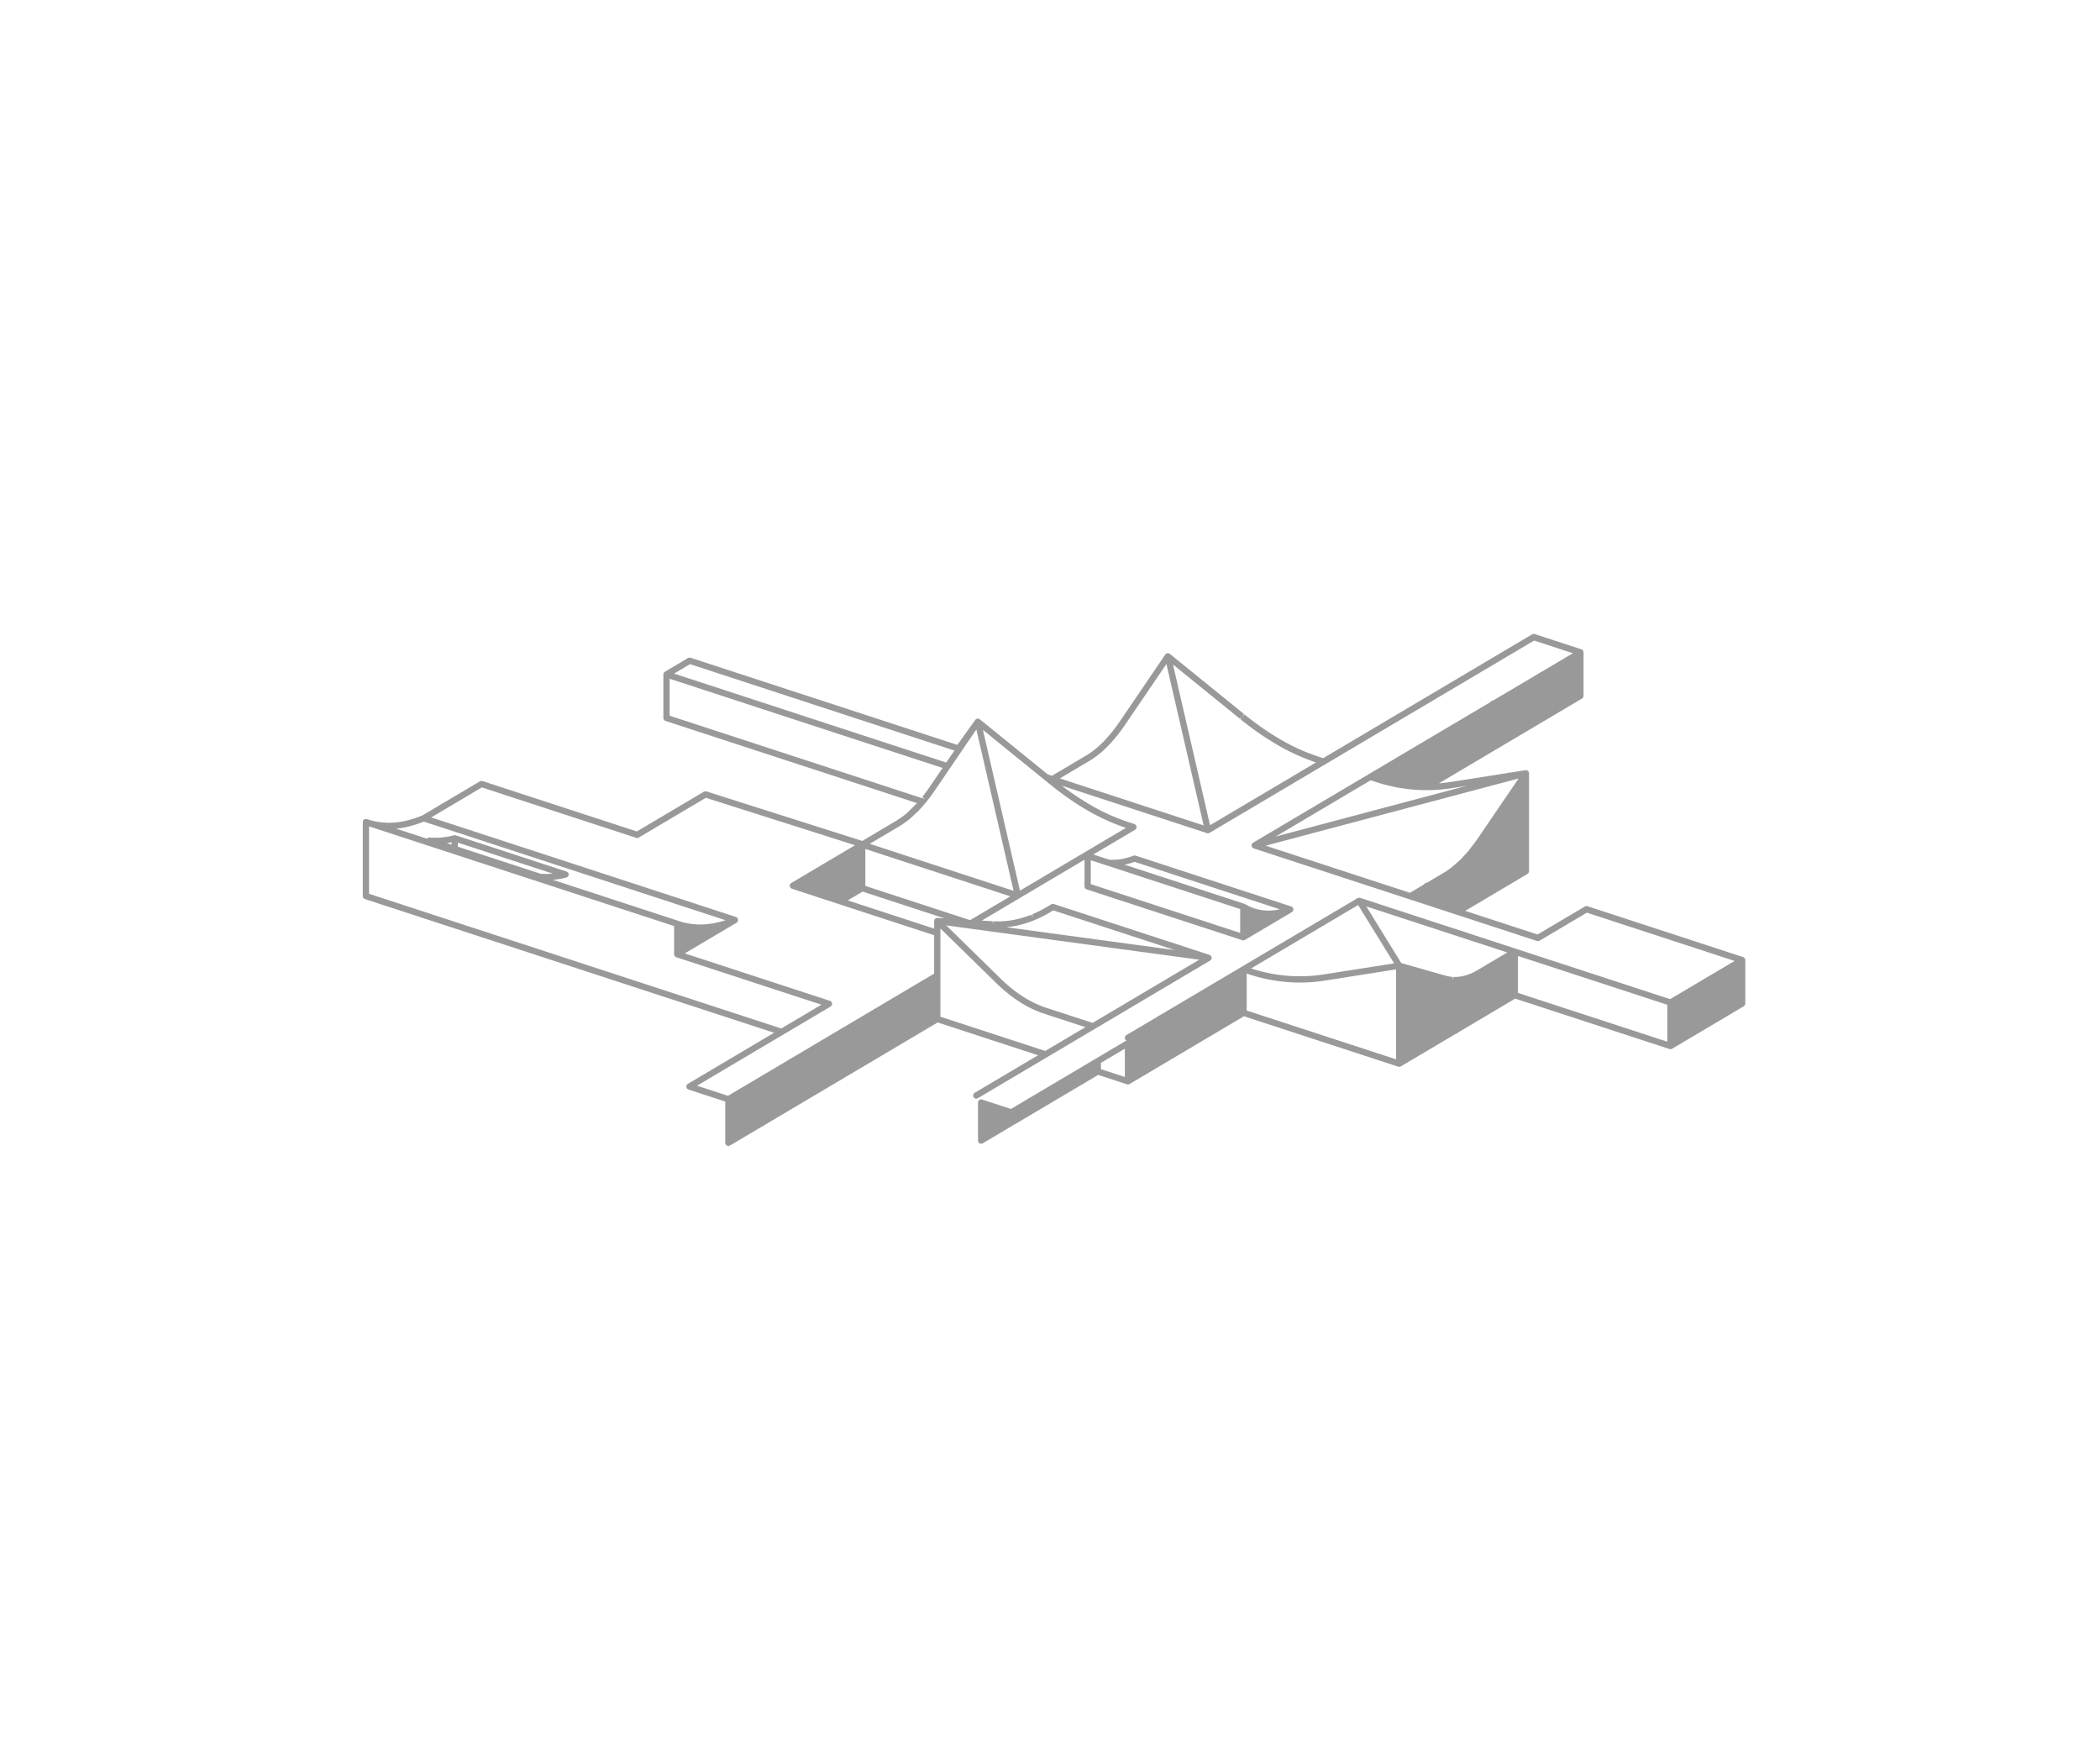 <svg xmlns="http://www.w3.org/2000/svg" viewBox="0 0 240 200"><style></style><path d="M199.457 109.689l-.001-.025c-.002-.019-.01-.037-.016-.056-.005-.019-.008-.037-.016-.055a.226.226 0 00-.011-.022l-.004-.011c-.008-.013-.02-.021-.029-.032-.012-.015-.022-.032-.036-.045l-.021-.018c-.015-.012-.031-.019-.047-.028-.017-.01-.032-.02-.05-.027-.005-.002-.008-.006-.014-.008l-17.79-5.813c-.005-.001-.009 0-.014-.002-.022-.006-.043-.006-.066-.008-.024-.002-.048-.007-.071-.004-.02.002-.039.011-.059.017-.024.007-.049.012-.071.024l-.012.004-5.407 3.203-8.27-2.702 7.119-4.218c.013-.007.02-.019.031-.028a.308.308 0 00.085-.09l.017-.029a.364.364 0 00.034-.12c.002-.014.008-.026.008-.041V88.362c0-.01-.005-.018-.005-.027-.001-.01.003-.019.001-.029l-.002-.006-.005-.017-.001-.013c-.002-.009-.008-.015-.011-.023a.28.28 0 00-.022-.05l-.01-.026-.012-.014v-.001l-.004-.008c-.006-.008-.014-.014-.021-.021-.012-.014-.026-.025-.04-.037-.006-.005-.01-.012-.017-.017l-.007-.007-.01-.004a.216.216 0 00-.034-.017c-.013-.007-.027-.012-.041-.017-.004-.001-.006-.006-.011-.008h-.011l-.014-.005-.018-.004c-.012-.002-.025-.001-.038-.002-.009-.001-.016-.005-.025-.005-.01 0-.018.005-.028.006-.009.001-.018-.003-.028-.001l-1.75.276c-.015-.001-.028-.009-.043-.009a.446.446 0 00-.193.046l-6.536 1.03h-.001c-.329.052-.66.095-.992.128-.121.012-.243.016-.364.026l16.349-9.685c.013-.007.02-.02.031-.028a.308.308 0 00.085-.09l.017-.029a.364.364 0 00.034-.12c.002-.014.008-.026.008-.041v-4.975l-.003-.015-.001-.024c-.002-.019-.01-.037-.016-.056-.005-.019-.008-.038-.016-.056a.124.124 0 00-.01-.02l-.002-.006-.001-.004-.001-.002c-.008-.013-.02-.021-.029-.033-.012-.015-.022-.032-.036-.045l-.02-.017c-.011-.009-.022-.015-.033-.022-.005-.003-.007-.009-.012-.012-.005-.003-.011-.002-.017-.004-.012-.006-.024-.013-.037-.018-.005-.002-.008-.006-.013-.007l-5.337-1.744-.012-.001c-.024-.007-.048-.007-.073-.009-.022-.002-.044-.006-.066-.004-.018.002-.035.01-.053.015-.027.008-.054.014-.079.027-.003.002-.007.002-.01.003l-23.88 14.153-.61-.199-.001-.001a22.672 22.672 0 01-4.277-1.949h-.001l-.001-.001a27.14 27.14 0 01-1.049-.639h-.001a31.55 31.55 0 01-2.056-1.431 31.774 31.774 0 01-.502-.386l-.001-.001-.421-.335a4.922 4.922 0 00-.075-.06l-.222.28.155-.335-8.461-6.862c-.004-.003-.009-.004-.012-.007l-.011-.012-.004-.002c-.019-.012-.04-.018-.061-.027-.018-.007-.034-.016-.052-.021l-.015-.005c-.017-.003-.036 0-.054-.001-.022-.001-.044-.003-.066 0l-.02.002h-.009c-.015.004-.027.013-.041.019-.02.007-.039.013-.057.024-.007.004-.014.007-.02.012-.017.012-.03.027-.045.041-.011.01-.024.016-.034.028-.004.004-.004.01-.008.014l-.01.01-5.195 7.634c-.144.211-.292.419-.443.624v.001c-.109.149-.222.296-.335.441l-.128.16-.045.056-.179.215c-.153.182-.31.36-.471.534-.079.085-.158.169-.239.251l-.001.002c-.157.161-.317.318-.483.471v.001h-.001c-.38.354-.792.678-1.223.962h-.001c-.08.052-.161.103-.243.151l-3.971 2.352-.469-.153-7.774-6.305c-.003-.002-.006-.002-.009-.005l-.008-.008-.005-.002-.003-.003-.007-.003c-.016-.01-.034-.014-.051-.022-.018-.008-.034-.019-.053-.024l-.016-.005-.009-.001c-.013-.002-.027.001-.041 0h-.01c-.02-.001-.04-.004-.059-.002l-.018.002-.009.003h-.007c-.015.003-.026.013-.04.018-.019.007-.038.011-.055.021l-.016.008-.009.007c-.017.011-.029.027-.043.041-.011.01-.024.016-.034.028l-.004.009-.008.008-2.052 2.857-30.487-9.957-.011-.001c-.024-.007-.048-.007-.073-.009-.021-.002-.042-.008-.063-.006l-.009.001c-.013.002-.025.009-.038.012-.032.008-.062.015-.09.031l-.009.003-2.642 1.565c-.013.007-.02.02-.031.028-.016.012-.032.022-.046.036l-.018.022c-.008.01-.014.021-.021.032l-.016.029c-.006.012-.013.024-.018.037-.002.005-.006.008-.007.013l-.001.011c-.006.019-.006.038-.008.057-.002.015-.009.027-.009.042v4.975l.003.015c.001.026.008.049.015.074.005.021.008.042.017.061.007.015.018.028.027.042l.021.028c.011.013.02.028.032.039.015.014.034.023.051.035.022.014.043.029.067.038.005.002.008.006.013.007l28.743 9.391-1.173 1.157-.028.026-.001.001c-.22.185-.454.351-.689.516l-.366.249-3.999 2.375-17.812-5.66-.011-.001c-.021-.006-.042-.005-.064-.007s-.044-.009-.066-.007l-.01.003c-.014.002-.027.009-.04.012a.39.39 0 00-.091.031c-.003.001-.006.001-.008.003l-7.666 4.542-17.639-5.759-.012-.001c-.022-.006-.045-.006-.068-.008-.025-.002-.049-.007-.073-.004-.014.002-.028.009-.042.012-.031.008-.062.015-.09.031l-.009.003-6.581 3.898c-1.073.445-2.112.715-3.089.802a7.954 7.954 0 01-2.117-.092 7.546 7.546 0 01-.77-.181l-.013-.001-.349-.114c-.019-.006-.037-.004-.055-.007-.019-.003-.036-.011-.056-.011-.005 0-.009.003-.014.003-.027.001-.052.009-.078.016-.019.005-.039.008-.057.016-.022.01-.04.026-.059.04-.018.013-.036.024-.051.04-.014.015-.024.034-.035.052-.014.022-.029.042-.038.067-.002.005-.006.008-.007.013-.006.018-.003.036-.006.054-.003.019-.011.037-.011.057v8.458l.003.015c.001.026.008.049.015.074.005.021.008.042.017.061.01.021.024.038.038.056.014.019.025.038.042.054.015.014.034.023.051.035.022.014.043.029.067.038.005.002.008.006.013.007l46.761 15.278-9.856 5.839c-.016.009-.025.024-.039.035-.02.016-.04.031-.056.051l-.018.026c-.008.012-.012.026-.019.04-.008.016-.02.028-.025.045l-.001.011c-.008.026-.008.052-.009.079-.001.02-.006.04-.003.06.002.02.011.039.017.059.007.025.013.051.026.074l.004.011c.005.008.014.011.019.019a.333.333 0 00.095.092c.015.01.029.018.045.026.013.006.023.017.038.021l4.201 1.372v4.716c0 .008.004.015.005.023.001.024.008.046.014.069a.323.323 0 00.024.068c.004.007.004.015.008.022.005.009.015.012.021.02a.35.35 0 00.091.089c.013.008.023.018.036.025a.342.342 0 00.159.042h.001a.34.34 0 00.162-.044c.006-.003.013-.002.019-.005l3.673-2.176a.446.446 0 00.26-.154l12.015-7.118.002-.002 7.787-4.614 11.473 3.749-7.243 4.291a.356.356 0 00-.113.112.355.355 0 00.478.503l13.335-7.9 12.345-7.313.867-.513c.006-.004.009-.01.015-.014l.017-.012c.018-.014.033-.03.049-.047.012-.014.024-.027.034-.042.013-.02.022-.043.031-.066.003-.007.01-.009.012-.016l.001-.012c.003-.01.004-.021.006-.031.001-.007.005-.012.006-.019.002-.013-.003-.024-.002-.036.001-.017.004-.034.002-.051-.001-.011-.005-.022-.008-.033a.316.316 0 00-.017-.052c-.006-.016-.01-.032-.018-.047l-.004-.011c-.004-.007-.011-.01-.015-.016-.01-.015-.022-.027-.034-.041a.35.35 0 00-.038-.039l-.024-.017c-.015-.01-.032-.017-.05-.025-.013-.006-.022-.016-.036-.02l-17.79-5.812c-.004-.001-.009 0-.013-.002-.02-.006-.041-.005-.062-.007-.026-.003-.052-.008-.077-.005-.015.002-.029.009-.044.012-.03.008-.06.015-.087.03-.003.002-.007.002-.01.003l-.57.337h-.001a13.055 13.055 0 01-.842.459l-.289.138c-.129.06-.259.118-.413.183l-.078.032.137.33-.236-.291-.197.077c-.132.05-.265.098-.42.15l-.386.121a9.464 9.464 0 01-1.17.273l-.002.001a9.575 9.575 0 01-1.487.141 7.021 7.021 0 01-.435-.003l-.241-.01-.02.358-.059-.362-1.238-.074 4.31-2.554 7.434-4.404v3.051c0 .005.003.009.003.014.001.027.009.052.016.078.005.02.008.04.016.058.01.021.025.039.039.058.013.018.024.037.041.052.015.014.034.024.052.035.022.014.042.029.067.038.005.002.008.006.013.007l17.79 5.812a.341.341 0 00.275-.028c.006-.003.013-.002.019-.005l5.367-3.179c.006-.004.009-.01.015-.014.008-.005.013-.012.021-.017a.33.33 0 00.085-.098.293.293 0 00.028-.056c.002-.005.007-.006.008-.011l.001-.012c.005-.016.005-.032.007-.048.003-.02.006-.038.005-.058v-.031c-.002-.017-.009-.032-.013-.049-.003-.013-.001-.026-.006-.038-.002-.006-.007-.01-.01-.015l-.013-.029-.004-.011c-.008-.013-.02-.02-.029-.032-.011-.014-.02-.029-.033-.041a.262.262 0 00-.025-.022c-.014-.011-.03-.018-.045-.027-.016-.009-.03-.019-.047-.025-.007-.003-.011-.008-.018-.01l-17.79-5.812c-.013-.004-.026-.002-.038-.005a.323.323 0 00-.082-.01c-.026.001-.05.007-.075.013-.014.004-.029.002-.043.007-.502.19-.996.325-1.47.399a5.978 5.978 0 01-1.031.071 4.893 4.893 0 01-.296-.017l-1.795-.586 4.772-2.827c.006-.003.009-.009.015-.013.01-.007.016-.015.025-.023a.356.356 0 00.106-.144c.003-.007.01-.009.012-.016l.001-.012c.007-.026.007-.052.009-.079.001-.02.006-.039.004-.059-.002-.022-.012-.043-.018-.064-.007-.023-.012-.047-.024-.068l-.004-.012c-.009-.016-.024-.025-.036-.039-.016-.02-.03-.039-.05-.056-.02-.016-.043-.026-.066-.037-.016-.008-.028-.02-.045-.025l-.764-.25h-.001a22.672 22.672 0 01-4.277-1.949h-.001l-.001-.001a28.649 28.649 0 01-1.047-.638l-.001-.001a31.592 31.592 0 01-2.056-1.43l-.149-.117 16.58 5.417.007.002a.358.358 0 00.191.009c.027-.006.048-.021.072-.033.01-.005.021-.003.03-.008l13.212-7.827 23.881-14.147 4.433 1.448-9.146 5.418a.445.445 0 00-.316.187l-13.879 8.222-13.211 7.827c-.007.004-.01.011-.016.015-.016.011-.029.023-.043.035-.013.012-.026.022-.037.036l-.019.027c-.011.016-.017.033-.025.051-.005.012-.015.02-.019.033l-.001.012c-.003.01-.004.02-.006.031-.004.019-.003.038-.004.057-.001.017-.004.034-.002.05.001.011.005.021.007.031.001.007-.001.014.001.022.002.007.009.01.012.017.007.021.012.043.022.062l.004.011c.005.008.014.012.02.019.02.028.04.054.067.076.008.006.016.008.024.013l.003.002c.016.01.03.019.047.027.013.006.023.016.036.021l17.79 5.812 5.412 1.769 9.175 2.998a.357.357 0 00.293-.033l5.407-3.203 16.885 5.517-7.37 4.365-17.637-5.762-17.79-5.812-.012-.001-.013-.005c-.022-.005-.044-.003-.066-.004-.02-.001-.041-.005-.061-.003h-.01c-.017.002-.032.012-.049.016-.025.007-.051.013-.074.026-.003.002-.007.002-.01.003l-13.212 7.826-9.405 5.571a.447.447 0 00-.237.141l-3.569 2.114a.359.359 0 00.007.619c-.002.001-.005.001-.007.003l-13.196 7.817-3.291-1.076c-.019-.006-.037-.003-.055-.006-.019-.003-.036-.011-.056-.011-.006 0-.01.003-.016.003-.025.001-.047.008-.071.014-.022.006-.044.009-.064.018-.02.009-.037.024-.055.037-.019.014-.038.025-.054.042-.014.015-.023.034-.035.052-.014.022-.029.042-.038.067-.002.005-.006.008-.007.013-.006.018-.003.036-.006.054-.003.019-.011.037-.011.057v4.353c0 .008.004.015.005.023.001.024.008.046.014.069a.323.323 0 00.024.068c.004.007.004.015.008.022.005.009.015.012.021.02a.35.35 0 00.091.089c.013.008.023.018.036.024a.342.342 0 00.159.042h.001a.34.34 0 00.162-.044c.006-.003.013-.002.019-.005l13.196-7.817 3.291 1.076a.341.341 0 00.275-.028c.006-.003.013-.002.019-.005l13.072-7.744 17.636 5.762a.341.341 0 00.275-.028c.006-.003.013-.002.019-.005l6.264-3.711a.45.45 0 00.268-.159l6.541-3.875 17.637 5.762a.341.341 0 00.275-.028c.006-.003.013-.002.019-.005l8.188-4.852c.012-.007.019-.019.03-.027a.399.399 0 00.057-.051.39.39 0 00.036-.054.354.354 0 00.03-.062.355.355 0 00.015-.072c.002-.014.008-.026.008-.041v-4.975c-.003-.006-.006-.01-.006-.015zM77.717 76.564l1.139-.675 30.222 9.874-.934 1.372L77.032 76.97l.685-.406zm17.232 11.235L76.528 81.78v-4.223l31.197 10.193-1.465 2.153a21.233 21.233 0 01-.768 1.052l-.082.104.28.222-.363-.119-.017.02-10.361-3.383zm12.18 17.089l-.01-.002h-.002c-.013 0-.026.006-.039.007-.021.002-.043.002-.063.008l-.03.011-.004.001c-.007.003-.012.009-.019.013l-.015.009c-.018.01-.036.018-.052.031l-.022.02-.007.006-.001.001c-.009.009-.012.02-.019.029-.013.017-.028.032-.038.051a.226.226 0 00-.011.022l-.007.013c-.006.015-.006.031-.01.047-.004.014-.012.025-.014.039-.001.005.001.009.001.014 0 .004-.003.008-.003.013 0 .004.002.007.001.011l-.002.011v.87l-9.877-3.227 1.698-1.006 9.343 3.053-.785-.047c-.006.001-.009.003-.013.002zM48.432 93.881l34.481 11.266a9.582 9.582 0 01-2.356.474 7.993 7.993 0 01-2.324-.192 7.505 7.505 0 01-.72-.21h-.002l-.003-.002-14.345-4.687a9.163 9.163 0 001.566-.255.354.354 0 00.17-.111c.009-.01.017-.017.025-.028a.348.348 0 00.067-.182c0-.005.005-.009.005-.014 0-.009-.007-.016-.007-.024-.001-.026.002-.051-.005-.077-.01-.037-.029-.067-.048-.097-.004-.007-.005-.014-.01-.021a.353.353 0 00-.158-.117c-.007-.003-.011-.011-.018-.014l-12.665-4.138c-.007-.002-.015.001-.023-.001a.334.334 0 00-.063-.012c-.009-.001-.016-.005-.025-.005-.016 0-.03.007-.046.009-.015.002-.03-.001-.046.003a8.526 8.526 0 01-2.795.259c-.01-.001-.019.003-.028.003a.279.279 0 00-.064.007c-.015.003-.03.002-.044.006-.013.004-.023.011-.036.016-.014.006-.026.014-.039.022-.013.008-.027.013-.039.023-.013.01-.023.023-.034.035l-.016.016-3.506-1.145c1.004-.093 2.063-.367 3.151-.807zm14.731 5.948c-.031.003-.063.002-.094.005-.2.016-.401.028-.601.031-.083.001-.166-.005-.249-.007-.143-.003-.286-.004-.428-.013l-9.459-3.091v-.469l10.843 3.543-.012.001zm-11.547-3.595v.287l-.545-.178c.183-.028.363-.071.545-.109zm-9.441 5.897v-7.706l34.865 11.392v3.223l.003.015.001.024c.002.018.01.035.015.054.005.019.008.039.017.057a.226.226 0 00.011.022l.004.011c.005.008.014.011.019.019l.005.006c.013.018.025.038.041.053.014.014.032.022.049.033.012.008.022.016.035.023.012.006.022.012.035.016l.013.008 16.593 5.421-4.593 2.721-47.113-15.392zm41.023 23.086l-3.542-1.157 15.268-9.045c.006-.004.009-.01.015-.014.009-.006.015-.014.024-.021a.35.35 0 00.107-.146c.003-.006.009-.009.012-.016l.001-.012c.007-.025.007-.051.009-.077.001-.021.006-.041.004-.062-.002-.02-.011-.038-.016-.058-.007-.026-.013-.051-.026-.075l-.004-.011c-.009-.015-.023-.024-.033-.037-.017-.021-.032-.042-.053-.059-.018-.015-.039-.023-.06-.034-.017-.009-.032-.023-.051-.029l-16.593-5.421 5.926-3.511c.006-.004.009-.01.015-.014.009-.006.014-.013.022-.019.018-.015.035-.029.05-.046.015-.017.025-.036.036-.055.01-.018.021-.035.028-.055.001-.003.005-.004.006-.008l.001-.012c.005-.018.005-.035.008-.054.003-.02.007-.039.006-.06l-.001-.025c-.002-.018-.01-.035-.015-.053-.004-.015-.003-.03-.009-.045l-.007-.011-.011-.023-.004-.011c-.008-.014-.022-.023-.032-.035-.011-.014-.02-.031-.034-.043a.387.387 0 00-.021-.017c-.016-.013-.034-.02-.052-.03-.015-.008-.028-.018-.044-.024-.006-.002-.009-.007-.015-.009l-34.83-11.379 5.788-3.429 17.636 5.762a.354.354 0 00.293-.032l7.668-4.543 17.051 5.419-7.294 4.321c-.015.009-.023.022-.036.033-.021.017-.042.032-.059.053-.016.02-.026.043-.037.066-.008.016-.02.028-.025.045l-.001.011c-.007.025-.007.051-.009.078-.001.021-.006.041-.004.061.002.02.011.038.016.058.007.026.013.051.026.075l.004.011c.005.008.014.011.019.019a.34.34 0 00.094.091c.016.01.03.019.047.027.013.006.023.016.036.021l16.263 5.314v4.391l-7.754 4.593-15.807 9.368zm36.255-5.126l-11.977-3.913v-10.083l6.388 6.247c.171.167.345.331.522.491l.002.002c.12.108.241.215.365.321.008.007.018.009.026.015l-.003.004.004-.004.001.001c.007.007.01.015.017.022h.001l.002.002.161.135c.106.088.214.175.323.261v.001l.162.126.001.002c.163.125.328.247.496.366l.001.001c.166.118.334.232.505.343l.002.001c.769.506 1.593.926 2.45 1.249h.001c.119.044.238.085.358.125l.001.001 4.784 1.563-4.593 2.721zm-4.454-14.139H115c.266-.025.531-.061.794-.107l.011-.001a11.235 11.235 0 001.25-.292l.433-.137c.143-.048.285-.098.426-.152l.255-.1.087-.035.079-.034c.138-.059.276-.119.412-.183l.302-.145.104-.052c.267-.136.53-.281.789-.433l.431-.255 13.89 4.538-19.266-2.613.002.001zm22.054 3.712l-12.188 7.22-5.381-1.757h-.001a9.244 9.244 0 01-.331-.116 11.72 11.72 0 01-2.31-1.178h-.001l-.001-.001a14.137 14.137 0 01-.483-.328l-.001-.001c-.16-.114-.318-.23-.473-.35l-.002-.001-.155-.121a17.972 17.972 0 01-.311-.251l-.152-.128c-.008-.007-.018-.009-.026-.015-.007-.007-.011-.017-.019-.024l-.002-.003c-.118-.1-.234-.203-.349-.307l-.002-.001c-.17-.154-.337-.312-.501-.472l-6.224-6.087 28.913 3.921zm-26.127-4.551l-.182-.011-11.849-3.871v-4.223l16.571 5.414-4.54 2.691zM99.4 96.421l3.45-2.044.077-.052.173-.103.002-.002.002-.001c.076-.051.144-.112.219-.164l.297-.202.422-.336.026-.021.008-.007.827-.777.028-.026.001-.001.001-.001.001-.001.003-.003a14.625 14.625 0 00.766-.852l.211-.258.053-.066.086-.109a17.771 17.771 0 00.796-1.09l4.735-6.957 4.252 18.443-16.436-5.37zm30.269 2.058l16.585 5.419c-.097.021-.196.05-.291.066a5.542 5.542 0 01-1.292.081 5.166 5.166 0 01-1.834-.448c-.09-.04-.174-.091-.261-.135a.452.452 0 00-.231-.12c-.023-.013-.048-.023-.071-.037-.007-.004-.015-.004-.022-.008-.012-.006-.023-.013-.036-.017-.005-.002-.008-.006-.014-.008l-13.683-4.471a7.982 7.982 0 001.15-.322zm12.066 5.394v2.729l-17.075-5.578v-2.73l17.075 5.579zm-19.621-12.655a33.1 33.1 0 001.06.708h.001c.353.225.711.444 1.074.654h.001a23.33 23.33 0 004.41 2.01h.003l.017.006-12.112 7.175-4.235-18.368 7.715 6.258c.336.273.678.54 1.024.801h.001c.341.258.689.511 1.041.756zm-.992-2.271l3.431-2.033a6.12 6.12 0 00.27-.168l.001-.001a9.93 9.93 0 001.317-1.035l.001-.001c.174-.161.344-.326.508-.496l.002-.002a17.568 17.568 0 00.745-.824l.226-.275.05-.061.089-.112a19.403 19.403 0 00.809-1.106l4.735-6.958 4.252 18.444-16.436-5.372zm17.168 5.35l-4.235-18.368 7.652 6.207.226-.278-.165.327.081.065.43.342h.001a34.95 34.95 0 001.556 1.151c.348.242.7.478 1.058.706l.002.001a30.2 30.2 0 001.075.655h.001a23.33 23.33 0 004.41 2.01h.003l.017.006-12.112 7.176zm18.353-5.136l.612.2.001.001c.227.074.457.144.686.21l.693.183.177.04.052.014.267.057c.068.015.135.032.203.046v-.002l.085.018v.001l.062.012.01.002.004.001.015.003.176.034c.118.022.235.042.354.061h.005a18.253 18.253 0 002.725.243h.003l.268.002h.005l.258-.002a18.454 18.454 0 002.618-.223l1.684-.265-21.815 5.793 10.852-6.429zm-11.995 7.472l28.907-7.677-2.923 4.294-.985 1.447-.55.808-.274.399c-.064.093-.13.184-.195.276l-.83 1.079-.002.002-.825.902c-.092.094-.192.179-.288.27l-.753.647c-.16.124-.319.25-.486.364l-.185.127-.081.05-2.088 1.238a.446.446 0 00-.362.215l-1.592.944-16.488-5.385zm-16.095 26.431l-2.73-.892v-.722l2.73-1.617v3.231zm26.661-19.648l4.111 6.663-7.991 1.259a17.716 17.716 0 01-6.723-.227h-.001a18.46 18.46 0 01-1.61-.446l-.016-.005 12.23-7.244zm4.34 13.151v4.482l-17.075-5.578v-4.222l.299.098c.549.179 1.112.335 1.673.462h.002a18.447 18.447 0 006.992.237l8.109-1.278v5.799zm-3.403-12.994l16.111 5.263-3.431 2.033a6.218 6.218 0 01-.975.468l-.114.041a4.79 4.79 0 01-.685.181 4.19 4.19 0 01-.962.071l-.014.277-.02-.004-.055-.279-.115-.009a3.73 3.73 0 01-.686-.129h-.001l-5.061-1.44-3.992-6.473zm34.405 15.462l-17.075-5.578v-4.222l17.075 5.579v4.221z" fill="#999" id="Layer_10"/></svg>